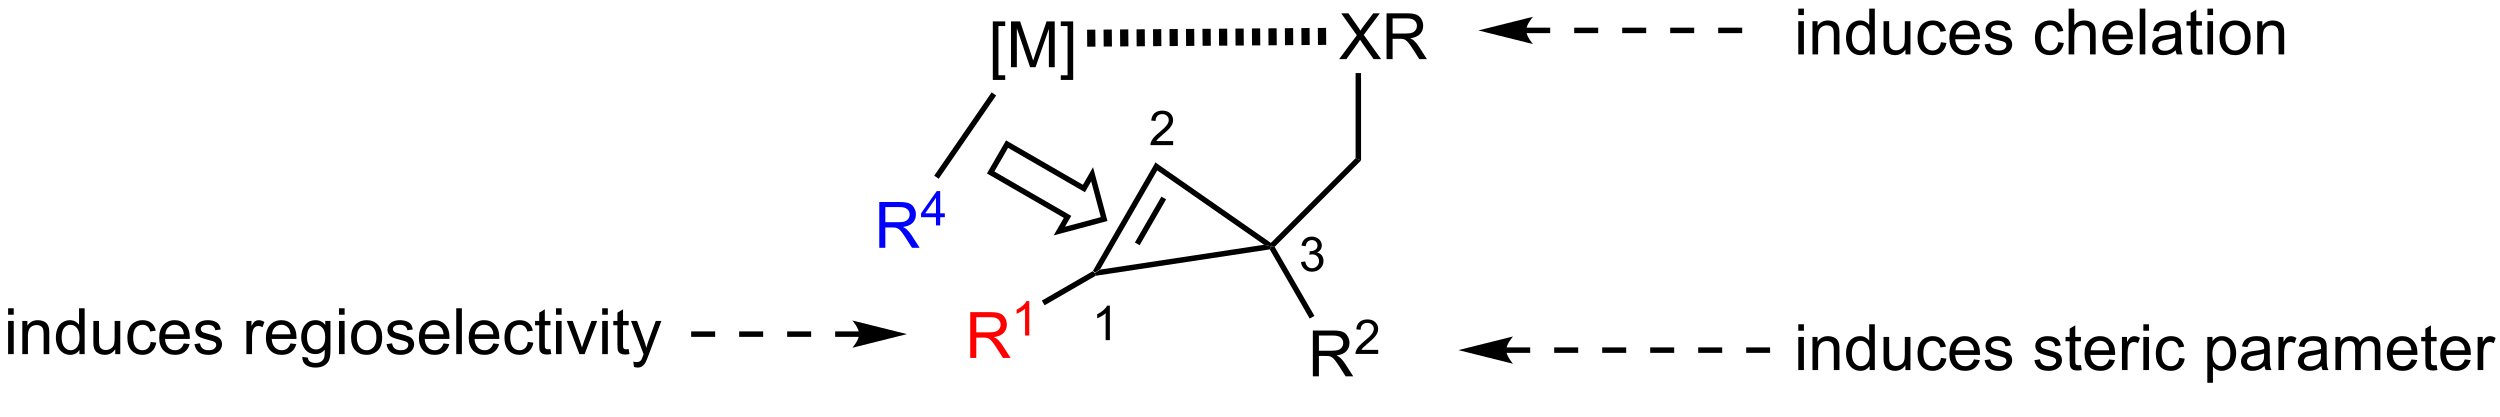 <?xml version="1.0" encoding="UTF-8"?>
<!DOCTYPE svg PUBLIC '-//W3C//DTD SVG 1.0//EN'
          'http://www.w3.org/TR/2001/REC-SVG-20010904/DTD/svg10.dtd'>
<svg stroke-dasharray="none" shape-rendering="auto" xmlns="http://www.w3.org/2000/svg" font-family="'Dialog'" text-rendering="auto" width="90" fill-opacity="1" color-interpolation="auto" color-rendering="auto" preserveAspectRatio="xMidYMid meet" font-size="12px" viewBox="0 0 90 15" fill="black" xmlns:xlink="http://www.w3.org/1999/xlink" stroke="black" image-rendering="auto" stroke-miterlimit="10" stroke-linecap="square" stroke-linejoin="miter" font-style="normal" stroke-width="1" height="15" stroke-dashoffset="0" font-weight="normal" stroke-opacity="1"
><!--Generated by the Batik Graphics2D SVG Generator--><defs id="genericDefs"
  /><g
  ><defs id="defs1"
    ><clipPath clipPathUnits="userSpaceOnUse" id="clipPath1"
      ><path d="M1.731 2.7 L323.567 2.7 L323.567 52.816 L1.731 52.816 L1.731 2.7 Z"
      /></clipPath
      ><clipPath clipPathUnits="userSpaceOnUse" id="clipPath2"
      ><path d="M33.795 81.713 L33.795 130.435 L346.683 130.435 L346.683 81.713 Z"
      /></clipPath
    ></defs
    ><g transform="scale(0.28,0.28) translate(-1.731,-2.7) matrix(1.029,0,0,1.029,-33.031,-81.35)"
    ><path d="M171.25 115.312 L170.6 115.756 L170.35 115.506 L178.189 101.928 L178.409 102.913 ZM176.176 112.323 L179.487 106.59 L178.895 106.248 L175.585 111.982 Z" stroke="none" clip-path="url(#clipPath2)"
    /></g
    ><g transform="matrix(0.288,0,0,0.288,-9.721,-23.504)"
    ><path d="M170.714 116.084 L170.6 115.756 L171.25 115.312 L191.756 112.205 L192.654 112.415 L192.475 112.787 Z" stroke="none" clip-path="url(#clipPath2)"
    /></g
    ><g transform="matrix(0.288,0,0,0.288,-9.721,-23.504)"
    ><path d="M178.409 102.913 L178.189 101.928 L192.615 111.971 L192.654 112.415 L191.756 112.205 Z" stroke="none" clip-path="url(#clipPath2)"
    /></g
    ><g transform="matrix(0.288,0,0,0.288,-9.721,-23.504)"
    ><path d="M197.859 128.65 L197.859 122.924 L200.398 122.924 Q201.164 122.924 201.562 123.077 Q201.96 123.231 202.197 123.622 Q202.437 124.012 202.437 124.486 Q202.437 125.096 202.041 125.515 Q201.648 125.931 200.822 126.043 Q201.125 126.189 201.281 126.33 Q201.612 126.635 201.908 127.09 L202.906 128.65 L201.953 128.65 L201.195 127.457 Q200.862 126.942 200.645 126.668 Q200.432 126.395 200.263 126.286 Q200.093 126.176 199.916 126.135 Q199.789 126.106 199.494 126.106 L198.617 126.106 L198.617 128.65 L197.859 128.65 ZM198.617 125.45 L200.244 125.45 Q200.765 125.45 201.057 125.343 Q201.351 125.236 201.502 124.999 Q201.656 124.762 201.656 124.486 Q201.656 124.08 201.359 123.82 Q201.065 123.556 200.429 123.556 L198.617 123.556 L198.617 125.45 Z" stroke="none" clip-path="url(#clipPath2)"
    /></g
    ><g transform="matrix(0.288,0,0,0.288,-9.721,-23.504)"
    ><path d="M206.028 125.342 L206.028 125.85 L203.188 125.85 Q203.182 125.659 203.25 125.483 Q203.358 125.194 203.596 124.913 Q203.836 124.631 204.287 124.262 Q204.987 123.688 205.233 123.352 Q205.479 123.016 205.479 122.717 Q205.479 122.405 205.254 122.19 Q205.031 121.973 204.67 121.973 Q204.289 121.973 204.061 122.202 Q203.832 122.43 203.83 122.835 L203.287 122.78 Q203.344 122.172 203.707 121.856 Q204.071 121.538 204.682 121.538 Q205.301 121.538 205.66 121.881 Q206.022 122.223 206.022 122.729 Q206.022 122.987 205.916 123.237 Q205.811 123.485 205.565 123.76 Q205.321 124.036 204.752 124.516 Q204.278 124.915 204.143 125.057 Q204.008 125.2 203.92 125.342 L206.028 125.342 Z" stroke="none" clip-path="url(#clipPath2)"
    /></g
    ><g transform="matrix(0.288,0,0,0.288,-9.721,-23.504)"
    ><path d="M192.475 112.787 L192.654 112.415 L193.081 112.471 L198.058 121.092 L197.467 121.433 Z" stroke="none" clip-path="url(#clipPath2)"
    /></g
    ><g transform="matrix(0.288,0,0,0.288,-9.721,-23.504)"
    ><path d="M193.081 112.471 L192.654 112.415 L192.615 111.971 L203.202 101.385 L203.884 101.668 Z" stroke="none" clip-path="url(#clipPath2)"
    /></g
    ><g transform="matrix(0.288,0,0,0.288,-9.721,-23.504)"
    ><path d="M201.142 89.003 L203.355 86.018 L201.402 83.276 L202.306 83.276 L203.345 84.745 Q203.668 85.201 203.806 85.448 Q203.996 85.135 204.259 84.794 L205.41 83.276 L206.236 83.276 L204.223 85.974 L206.392 89.003 L205.454 89.003 L204.012 86.958 Q203.892 86.784 203.762 86.576 Q203.571 86.888 203.488 87.005 L202.051 89.003 L201.142 89.003 ZM207.071 89.003 L207.071 83.276 L209.611 83.276 Q210.376 83.276 210.775 83.43 Q211.173 83.583 211.41 83.974 Q211.65 84.365 211.65 84.838 Q211.65 85.448 211.254 85.867 Q210.861 86.284 210.035 86.396 Q210.337 86.542 210.493 86.682 Q210.824 86.987 211.121 87.443 L212.118 89.003 L211.165 89.003 L210.407 87.81 Q210.074 87.294 209.858 87.021 Q209.644 86.747 209.475 86.638 Q209.306 86.529 209.129 86.487 Q209.001 86.458 208.707 86.458 L207.829 86.458 L207.829 89.003 L207.071 89.003 ZM207.829 85.802 L209.457 85.802 Q209.978 85.802 210.269 85.695 Q210.564 85.588 210.715 85.352 Q210.868 85.115 210.868 84.838 Q210.868 84.432 210.571 84.172 Q210.277 83.909 209.642 83.909 L207.829 83.909 L207.829 85.802 Z" stroke="none" clip-path="url(#clipPath2)"
    /></g
    ><g transform="matrix(0.288,0,0,0.288,-9.721,-23.504)"
    ><path d="M203.884 101.668 L203.202 101.385 L203.202 90.747 L203.884 90.747 Z" stroke="none" clip-path="url(#clipPath2)"
    /></g
    ><g fill="red" transform="matrix(0.288,0,0,0.288,-9.721,-23.504)" stroke="red"
    ><path d="M155.031 126.356 L155.031 120.629 L157.57 120.629 Q158.335 120.629 158.734 120.783 Q159.132 120.936 159.369 121.327 Q159.609 121.718 159.609 122.192 Q159.609 122.801 159.213 123.22 Q158.82 123.637 157.994 123.749 Q158.296 123.895 158.453 124.035 Q158.783 124.34 159.08 124.796 L160.078 126.356 L159.125 126.356 L158.367 125.163 Q158.033 124.647 157.817 124.374 Q157.604 124.1 157.435 123.991 Q157.265 123.882 157.088 123.84 Q156.96 123.811 156.666 123.811 L155.789 123.811 L155.789 126.356 L155.031 126.356 ZM155.789 123.155 L157.416 123.155 Q157.937 123.155 158.229 123.048 Q158.523 122.942 158.674 122.705 Q158.828 122.468 158.828 122.192 Q158.828 121.785 158.531 121.525 Q158.237 121.262 157.601 121.262 L155.789 121.262 L155.789 123.155 Z" stroke="none" clip-path="url(#clipPath2)"
    /></g
    ><g fill="red" transform="matrix(0.288,0,0,0.288,-9.721,-23.504)" stroke="red"
    ><path d="M162.414 123.556 L161.887 123.556 L161.887 120.194 Q161.696 120.376 161.387 120.558 Q161.078 120.739 160.832 120.831 L160.832 120.321 Q161.274 120.112 161.604 119.817 Q161.936 119.52 162.075 119.243 L162.414 119.243 L162.414 123.556 Z" stroke="none" clip-path="url(#clipPath2)"
    /></g
    ><g transform="matrix(0.288,0,0,0.288,-9.721,-23.504)"
    ><path d="M170.35 115.506 L170.6 115.756 L170.714 116.084 L164.328 119.772 L163.986 119.18 Z" stroke="none" clip-path="url(#clipPath2)"
    /></g
    ><g transform="matrix(0.288,0,0,0.288,-9.721,-23.504)"
    ><path d="M157.855 91.605 L157.855 84.287 L159.405 84.287 L159.405 84.868 L158.558 84.868 L158.558 91.021 L159.405 91.021 L159.405 91.605 L157.855 91.605 ZM160.127 90.013 L160.127 84.287 L161.268 84.287 L162.625 88.342 Q162.812 88.907 162.898 89.188 Q162.995 88.876 163.203 88.271 L164.573 84.287 L165.594 84.287 L165.594 90.013 L164.862 90.013 L164.862 85.219 L163.198 90.013 L162.515 90.013 L160.859 85.138 L160.859 90.013 L160.127 90.013 ZM167.901 91.605 L166.351 91.605 L166.351 91.021 L167.198 91.021 L167.198 84.868 L166.351 84.868 L166.351 84.287 L167.901 84.287 L167.901 91.605 Z" stroke="none" clip-path="url(#clipPath2)"
    /></g
    ><g transform="matrix(0.288,0,0,0.288,-9.721,-23.504)"
    ><path d="M199.53 87.22 L198.5 87.228 L198.483 85.104 L199.514 85.096 ZM197.47 87.236 L196.439 87.244 L196.423 85.12 L197.453 85.112 ZM195.409 87.252 L194.379 87.26 L194.363 85.136 L195.393 85.128 ZM193.349 87.267 L192.318 87.275 L192.302 85.151 L193.332 85.144 ZM191.288 87.283 L190.258 87.291 L190.242 85.167 L191.272 85.159 ZM189.228 87.299 L188.197 87.307 L188.181 85.183 L189.212 85.175 ZM187.167 87.315 L186.137 87.323 L186.121 85.199 L187.151 85.191 ZM185.107 87.33 L184.077 87.338 L184.06 85.214 L185.091 85.207 ZM183.047 87.346 L182.016 87.354 L182 85.23 L183.03 85.222 ZM180.986 87.362 L179.956 87.37 L179.94 85.246 L180.97 85.238 ZM178.926 87.378 L177.895 87.385 L177.879 85.262 L178.909 85.254 ZM176.865 87.393 L175.835 87.401 L175.819 85.277 L176.849 85.269 ZM174.805 87.409 L173.774 87.417 L173.758 85.293 L174.788 85.285 ZM172.744 87.425 L171.714 87.433 L171.698 85.309 L172.728 85.301 ZM170.684 87.441 L169.654 87.448 L169.637 85.325 L170.668 85.317 Z" stroke="none" clip-path="url(#clipPath2)"
    /></g
    ><g fill="blue" transform="matrix(0.288,0,0,0.288,-9.721,-23.504)" stroke="blue"
    ><path d="M143.663 112.59 L143.663 106.864 L146.202 106.864 Q146.967 106.864 147.366 107.017 Q147.764 107.171 148.001 107.561 Q148.241 107.952 148.241 108.426 Q148.241 109.035 147.845 109.455 Q147.452 109.871 146.626 109.983 Q146.928 110.129 147.084 110.27 Q147.415 110.575 147.712 111.03 L148.709 112.59 L147.756 112.59 L146.999 111.397 Q146.665 110.882 146.449 110.608 Q146.236 110.335 146.066 110.225 Q145.897 110.116 145.72 110.075 Q145.592 110.046 145.298 110.046 L144.42 110.046 L144.42 112.59 L143.663 112.59 ZM144.42 109.39 L146.048 109.39 Q146.569 109.39 146.861 109.283 Q147.155 109.176 147.306 108.939 Q147.459 108.702 147.459 108.426 Q147.459 108.02 147.163 107.759 Q146.868 107.496 146.233 107.496 L144.42 107.496 L144.42 109.39 Z" stroke="none" clip-path="url(#clipPath2)"
    /></g
    ><g fill="blue" transform="matrix(0.288,0,0,0.288,-9.721,-23.504)" stroke="blue"
    ><path d="M150.749 109.79 L150.749 108.761 L148.886 108.761 L148.886 108.278 L150.847 105.495 L151.277 105.495 L151.277 108.278 L151.857 108.278 L151.857 108.761 L151.277 108.761 L151.277 109.79 L150.749 109.79 ZM150.749 108.278 L150.749 106.341 L149.405 108.278 L150.749 108.278 Z" stroke="none" clip-path="url(#clipPath2)"
    /></g
    ><g transform="matrix(0.288,0,0,0.288,-9.721,-23.504)"
    ><path d="M157.709 93.158 L158.271 93.546 L151.092 103.958 L150.53 103.57 Z" stroke="none" clip-path="url(#clipPath2)"
    /></g
    ><g stroke-linecap="butt" stroke-width="0.683" transform="matrix(0.288,0,0,0.288,-9.721,-23.504)"
    ><path fill="none" d="M159.636 99.625 L157.588 103.172 L167.196 108.72 L166.172 110.494 L171.768 108.994 L170.269 103.399 L169.244 105.173 Z" clip-path="url(#clipPath2)"
    /></g
    ><g transform="matrix(0.288,0,0,0.288,-9.721,-23.504)"
    ><path d="M230.525 85.756 L233.525 85.756 L233.525 85.073 L230.525 85.073 L230.525 85.756 ZM236.525 85.756 L239.525 85.756 L239.525 85.073 L236.525 85.073 L236.525 85.756 ZM242.525 85.756 L245.525 85.756 L245.525 85.073 L242.525 85.073 L242.525 85.756 ZM248.525 85.756 L251.525 85.756 L251.525 85.073 L248.525 85.073 L248.525 85.756 ZM224.525 85.756 L227.525 85.756 L227.525 85.073 L224.525 85.073 L224.525 85.756 ZM218.552 85.415 L225.378 87.121 C225.378 87.121 224.525 86.161 224.525 85.415 C224.525 84.668 225.378 83.708 225.378 83.708 Z" stroke="none" clip-path="url(#clipPath2)"
    /></g
    ><g transform="matrix(0.288,0,0,0.288,-9.721,-23.504)"
    ><path d="M228.028 125.716 L231.028 125.716 L231.028 125.033 L228.028 125.033 L228.028 125.716 ZM234.028 125.716 L237.028 125.716 L237.028 125.033 L234.028 125.033 L234.028 125.716 ZM240.028 125.716 L243.028 125.716 L243.028 125.033 L240.028 125.033 L240.028 125.716 ZM246.028 125.716 L249.028 125.716 L249.028 125.033 L246.028 125.033 L246.028 125.716 ZM252.028 125.716 L255.015 125.716 L255.015 125.033 L252.028 125.033 L252.028 125.716 ZM222.028 125.716 L225.028 125.716 L225.028 125.033 L222.028 125.033 L222.028 125.716 ZM216.054 125.374 L222.881 127.081 C222.881 127.081 222.028 126.121 222.028 125.374 C222.028 124.628 222.881 123.668 222.881 123.668 Z" stroke="none" clip-path="url(#clipPath2)"
    /></g
    ><g transform="matrix(0.288,0,0,0.288,-9.721,-23.504)"
    ><path d="M135.149 123.035 L132.149 123.035 L132.149 123.718 L135.149 123.718 L135.149 123.035 ZM129.149 123.035 L126.149 123.035 L126.149 123.718 L129.149 123.718 L129.149 123.035 ZM123.149 123.035 L120.149 123.035 L120.149 123.718 L123.149 123.718 L123.149 123.035 ZM141.149 123.035 L138.149 123.035 L138.149 123.718 L141.149 123.718 L141.149 123.035 ZM147.123 123.376 L140.296 121.67 C140.296 121.67 141.149 122.63 141.149 123.376 C141.149 124.123 140.296 125.083 140.296 125.083 Z" stroke="none" clip-path="url(#clipPath2)"
    /></g
    ><g transform="matrix(0.288,0,0,0.288,-9.721,-23.504)"
    ><path d="M258.539 83.492 L258.539 82.685 L259.242 82.685 L259.242 83.492 L258.539 83.492 ZM258.539 88.412 L258.539 84.263 L259.242 84.263 L259.242 88.412 L258.539 88.412 ZM260.313 88.412 L260.313 84.263 L260.946 84.263 L260.946 84.852 Q261.402 84.169 262.267 84.169 Q262.642 84.169 262.954 84.305 Q263.269 84.438 263.425 84.656 Q263.582 84.875 263.644 85.177 Q263.683 85.372 263.683 85.859 L263.683 88.412 L262.98 88.412 L262.98 85.888 Q262.98 85.458 262.897 85.245 Q262.816 85.031 262.608 84.906 Q262.399 84.779 262.118 84.779 Q261.668 84.779 261.342 85.065 Q261.017 85.349 261.017 86.146 L261.017 88.412 L260.313 88.412 ZM267.453 88.412 L267.453 87.888 Q267.06 88.505 266.294 88.505 Q265.797 88.505 265.38 88.232 Q264.966 87.958 264.737 87.469 Q264.507 86.977 264.507 86.341 Q264.507 85.719 264.713 85.214 Q264.922 84.708 265.336 84.44 Q265.75 84.169 266.263 84.169 Q266.638 84.169 266.929 84.328 Q267.224 84.484 267.406 84.74 L267.406 82.685 L268.106 82.685 L268.106 88.412 L267.453 88.412 ZM265.231 86.341 Q265.231 87.138 265.567 87.534 Q265.903 87.927 266.359 87.927 Q266.82 87.927 267.143 87.549 Q267.466 87.172 267.466 86.398 Q267.466 85.547 267.138 85.148 Q266.81 84.75 266.328 84.75 Q265.859 84.75 265.544 85.133 Q265.231 85.516 265.231 86.341 ZM271.931 88.412 L271.931 87.802 Q271.446 88.505 270.613 88.505 Q270.246 88.505 269.928 88.365 Q269.61 88.224 269.454 88.01 Q269.3 87.797 269.238 87.49 Q269.196 87.281 269.196 86.833 L269.196 84.263 L269.899 84.263 L269.899 86.562 Q269.899 87.115 269.941 87.305 Q270.009 87.583 270.222 87.742 Q270.438 87.898 270.754 87.898 Q271.071 87.898 271.347 87.737 Q271.626 87.576 271.741 87.297 Q271.855 87.016 271.855 86.484 L271.855 84.263 L272.558 84.263 L272.558 88.412 L271.931 88.412 ZM276.367 86.891 L277.06 86.982 Q276.945 87.695 276.479 88.102 Q276.013 88.505 275.333 88.505 Q274.481 88.505 273.963 87.948 Q273.445 87.391 273.445 86.352 Q273.445 85.68 273.666 85.177 Q273.89 84.672 274.346 84.422 Q274.802 84.169 275.336 84.169 Q276.013 84.169 276.442 84.51 Q276.872 84.852 276.992 85.482 L276.31 85.586 Q276.211 85.169 275.963 84.958 Q275.716 84.747 275.364 84.747 Q274.833 84.747 274.5 85.128 Q274.169 85.508 274.169 86.333 Q274.169 87.169 274.489 87.549 Q274.81 87.927 275.325 87.927 Q275.739 87.927 276.015 87.674 Q276.294 87.419 276.367 86.891 ZM280.5 87.076 L281.226 87.164 Q281.054 87.802 280.588 88.154 Q280.125 88.505 279.403 88.505 Q278.492 88.505 277.958 87.945 Q277.427 87.383 277.427 86.372 Q277.427 85.326 277.966 84.747 Q278.505 84.169 279.364 84.169 Q280.195 84.169 280.721 84.737 Q281.25 85.302 281.25 86.328 Q281.25 86.391 281.247 86.516 L278.153 86.516 Q278.192 87.201 278.539 87.565 Q278.888 87.927 279.406 87.927 Q279.794 87.927 280.067 87.724 Q280.341 87.521 280.5 87.076 ZM278.192 85.938 L280.507 85.938 Q280.461 85.414 280.242 85.154 Q279.906 84.747 279.372 84.747 Q278.888 84.747 278.557 85.073 Q278.226 85.396 278.192 85.938 ZM281.829 87.172 L282.524 87.062 Q282.582 87.482 282.85 87.706 Q283.118 87.927 283.597 87.927 Q284.082 87.927 284.316 87.729 Q284.55 87.531 284.55 87.266 Q284.55 87.029 284.345 86.891 Q284.199 86.797 283.626 86.654 Q282.853 86.458 282.553 86.315 Q282.254 86.172 282.1 85.922 Q281.946 85.669 281.946 85.365 Q281.946 85.086 282.071 84.852 Q282.199 84.615 282.418 84.458 Q282.582 84.336 282.866 84.253 Q283.149 84.169 283.472 84.169 Q283.962 84.169 284.329 84.31 Q284.699 84.451 284.873 84.69 Q285.05 84.93 285.118 85.333 L284.431 85.427 Q284.384 85.107 284.157 84.927 Q283.933 84.747 283.524 84.747 Q283.04 84.747 282.832 84.909 Q282.626 85.068 282.626 85.281 Q282.626 85.419 282.712 85.529 Q282.798 85.641 282.98 85.716 Q283.087 85.755 283.603 85.896 Q284.347 86.094 284.642 86.221 Q284.938 86.349 285.105 86.591 Q285.274 86.833 285.274 87.193 Q285.274 87.544 285.069 87.854 Q284.863 88.164 284.475 88.336 Q284.089 88.505 283.603 88.505 Q282.793 88.505 282.368 88.169 Q281.946 87.833 281.829 87.172 ZM291.039 86.891 L291.731 86.982 Q291.617 87.695 291.151 88.102 Q290.685 88.505 290.005 88.505 Q289.153 88.505 288.635 87.948 Q288.117 87.391 288.117 86.352 Q288.117 85.68 288.338 85.177 Q288.562 84.672 289.018 84.422 Q289.474 84.169 290.007 84.169 Q290.685 84.169 291.114 84.51 Q291.544 84.852 291.664 85.482 L290.981 85.586 Q290.882 85.169 290.635 84.958 Q290.388 84.747 290.036 84.747 Q289.505 84.747 289.172 85.128 Q288.841 85.508 288.841 86.333 Q288.841 87.169 289.161 87.549 Q289.481 87.927 289.997 87.927 Q290.411 87.927 290.687 87.674 Q290.966 87.419 291.039 86.891 ZM292.333 88.412 L292.333 82.685 L293.036 82.685 L293.036 84.74 Q293.528 84.169 294.278 84.169 Q294.739 84.169 295.078 84.352 Q295.419 84.531 295.565 84.852 Q295.711 85.172 295.711 85.781 L295.711 88.412 L295.007 88.412 L295.007 85.781 Q295.007 85.255 294.778 85.016 Q294.552 84.773 294.132 84.773 Q293.82 84.773 293.544 84.938 Q293.271 85.099 293.153 85.378 Q293.036 85.654 293.036 86.141 L293.036 88.412 L292.333 88.412 ZM299.621 87.076 L300.347 87.164 Q300.175 87.802 299.709 88.154 Q299.246 88.505 298.524 88.505 Q297.613 88.505 297.079 87.945 Q296.548 87.383 296.548 86.372 Q296.548 85.326 297.087 84.747 Q297.626 84.169 298.485 84.169 Q299.316 84.169 299.842 84.737 Q300.371 85.302 300.371 86.328 Q300.371 86.391 300.368 86.516 L297.274 86.516 Q297.313 87.201 297.66 87.565 Q298.009 87.927 298.527 87.927 Q298.915 87.927 299.188 87.724 Q299.462 87.521 299.621 87.076 ZM297.313 85.938 L299.629 85.938 Q299.582 85.414 299.363 85.154 Q299.027 84.747 298.493 84.747 Q298.009 84.747 297.678 85.073 Q297.347 85.396 297.313 85.938 ZM301.216 88.412 L301.216 82.685 L301.919 82.685 L301.919 88.412 L301.216 88.412 ZM305.714 87.898 Q305.324 88.232 304.962 88.37 Q304.603 88.505 304.188 88.505 Q303.504 88.505 303.136 88.172 Q302.769 87.836 302.769 87.318 Q302.769 87.013 302.907 86.76 Q303.048 86.508 303.272 86.357 Q303.496 86.203 303.777 86.125 Q303.985 86.07 304.402 86.021 Q305.254 85.919 305.657 85.779 Q305.66 85.633 305.66 85.594 Q305.66 85.164 305.462 84.99 Q305.191 84.75 304.66 84.75 Q304.165 84.75 303.928 84.924 Q303.691 85.099 303.579 85.539 L302.892 85.445 Q302.985 85.005 303.199 84.734 Q303.415 84.461 303.821 84.315 Q304.228 84.169 304.761 84.169 Q305.293 84.169 305.623 84.294 Q305.957 84.419 306.113 84.609 Q306.269 84.797 306.332 85.086 Q306.368 85.266 306.368 85.734 L306.368 86.672 Q306.368 87.654 306.412 87.914 Q306.457 88.172 306.589 88.412 L305.855 88.412 Q305.746 88.193 305.714 87.898 ZM305.657 86.328 Q305.274 86.484 304.509 86.594 Q304.074 86.656 303.894 86.734 Q303.714 86.812 303.616 86.964 Q303.519 87.115 303.519 87.297 Q303.519 87.578 303.733 87.766 Q303.946 87.953 304.355 87.953 Q304.761 87.953 305.077 87.776 Q305.394 87.599 305.543 87.289 Q305.657 87.052 305.657 86.586 L305.657 86.328 ZM308.992 87.781 L309.093 88.404 Q308.797 88.466 308.562 88.466 Q308.179 88.466 307.968 88.346 Q307.757 88.224 307.672 88.026 Q307.586 87.828 307.586 87.195 L307.586 84.81 L307.07 84.81 L307.07 84.263 L307.586 84.263 L307.586 83.234 L308.286 82.812 L308.286 84.263 L308.992 84.263 L308.992 84.81 L308.286 84.81 L308.286 87.234 Q308.286 87.537 308.323 87.622 Q308.359 87.708 308.442 87.76 Q308.528 87.81 308.685 87.81 Q308.802 87.81 308.992 87.781 ZM309.683 83.492 L309.683 82.685 L310.386 82.685 L310.386 83.492 L309.683 83.492 ZM309.683 88.412 L309.683 84.263 L310.386 84.263 L310.386 88.412 L309.683 88.412 ZM311.195 86.336 Q311.195 85.185 311.836 84.63 Q312.372 84.169 313.14 84.169 Q313.997 84.169 314.539 84.729 Q315.083 85.289 315.083 86.279 Q315.083 87.078 314.841 87.539 Q314.601 87.997 314.143 88.253 Q313.685 88.505 313.14 88.505 Q312.271 88.505 311.731 87.948 Q311.195 87.388 311.195 86.336 ZM311.919 86.336 Q311.919 87.133 312.265 87.531 Q312.614 87.927 313.14 87.927 Q313.664 87.927 314.01 87.529 Q314.359 87.13 314.359 86.312 Q314.359 85.544 314.01 85.148 Q313.661 84.75 313.14 84.75 Q312.614 84.75 312.265 85.146 Q311.919 85.539 311.919 86.336 ZM315.907 88.412 L315.907 84.263 L316.54 84.263 L316.54 84.852 Q316.996 84.169 317.86 84.169 Q318.235 84.169 318.548 84.305 Q318.863 84.438 319.019 84.656 Q319.175 84.875 319.238 85.177 Q319.277 85.372 319.277 85.859 L319.277 88.412 L318.574 88.412 L318.574 85.888 Q318.574 85.458 318.491 85.245 Q318.41 85.031 318.202 84.906 Q317.993 84.779 317.712 84.779 Q317.261 84.779 316.936 85.065 Q316.61 85.349 316.61 86.146 L316.61 88.412 L315.907 88.412 Z" stroke="none" clip-path="url(#clipPath2)"
    /></g
    ><g transform="matrix(0.288,0,0,0.288,-9.721,-23.504)"
    ><path d="M258.539 122.953 L258.539 122.145 L259.242 122.145 L259.242 122.953 L258.539 122.953 ZM258.539 127.872 L258.539 123.724 L259.242 123.724 L259.242 127.872 L258.539 127.872 ZM260.313 127.872 L260.313 123.724 L260.946 123.724 L260.946 124.312 Q261.402 123.63 262.267 123.63 Q262.642 123.63 262.954 123.765 Q263.269 123.898 263.425 124.117 Q263.582 124.335 263.644 124.638 Q263.683 124.833 263.683 125.32 L263.683 127.872 L262.98 127.872 L262.98 125.349 Q262.98 124.919 262.897 124.705 Q262.816 124.492 262.608 124.367 Q262.399 124.239 262.118 124.239 Q261.668 124.239 261.342 124.526 Q261.017 124.809 261.017 125.606 L261.017 127.872 L260.313 127.872 ZM267.453 127.872 L267.453 127.349 Q267.06 127.966 266.294 127.966 Q265.797 127.966 265.38 127.692 Q264.966 127.419 264.737 126.929 Q264.507 126.437 264.507 125.802 Q264.507 125.179 264.713 124.674 Q264.922 124.169 265.336 123.901 Q265.75 123.63 266.263 123.63 Q266.638 123.63 266.929 123.789 Q267.224 123.945 267.406 124.2 L267.406 122.145 L268.106 122.145 L268.106 127.872 L267.453 127.872 ZM265.231 125.802 Q265.231 126.599 265.567 126.994 Q265.903 127.388 266.359 127.388 Q266.82 127.388 267.143 127.01 Q267.466 126.632 267.466 125.859 Q267.466 125.007 267.138 124.609 Q266.81 124.21 266.328 124.21 Q265.859 124.21 265.544 124.593 Q265.231 124.976 265.231 125.802 ZM271.931 127.872 L271.931 127.263 Q271.446 127.966 270.613 127.966 Q270.246 127.966 269.928 127.825 Q269.61 127.684 269.454 127.471 Q269.3 127.257 269.238 126.95 Q269.196 126.742 269.196 126.294 L269.196 123.724 L269.899 123.724 L269.899 126.023 Q269.899 126.575 269.941 126.765 Q270.009 127.044 270.222 127.203 Q270.438 127.359 270.754 127.359 Q271.071 127.359 271.347 127.198 Q271.626 127.036 271.741 126.757 Q271.855 126.476 271.855 125.945 L271.855 123.724 L272.558 123.724 L272.558 127.872 L271.931 127.872 ZM276.367 126.351 L277.06 126.442 Q276.945 127.156 276.479 127.562 Q276.013 127.966 275.333 127.966 Q274.481 127.966 273.963 127.409 Q273.445 126.851 273.445 125.812 Q273.445 125.14 273.666 124.638 Q273.89 124.132 274.346 123.882 Q274.802 123.63 275.336 123.63 Q276.013 123.63 276.442 123.971 Q276.872 124.312 276.992 124.942 L276.31 125.046 Q276.211 124.63 275.963 124.419 Q275.716 124.208 275.364 124.208 Q274.833 124.208 274.5 124.588 Q274.169 124.968 274.169 125.794 Q274.169 126.63 274.489 127.01 Q274.81 127.388 275.325 127.388 Q275.739 127.388 276.015 127.135 Q276.294 126.88 276.367 126.351 ZM280.5 126.536 L281.226 126.625 Q281.054 127.263 280.588 127.614 Q280.125 127.966 279.403 127.966 Q278.492 127.966 277.958 127.406 Q277.427 126.843 277.427 125.833 Q277.427 124.786 277.966 124.208 Q278.505 123.63 279.364 123.63 Q280.195 123.63 280.721 124.198 Q281.25 124.763 281.25 125.789 Q281.25 125.851 281.247 125.976 L278.153 125.976 Q278.192 126.661 278.539 127.026 Q278.888 127.388 279.406 127.388 Q279.794 127.388 280.067 127.184 Q280.341 126.981 280.5 126.536 ZM278.192 125.398 L280.507 125.398 Q280.461 124.875 280.242 124.614 Q279.906 124.208 279.372 124.208 Q278.888 124.208 278.557 124.534 Q278.226 124.856 278.192 125.398 ZM281.829 126.632 L282.524 126.523 Q282.582 126.942 282.85 127.166 Q283.118 127.388 283.597 127.388 Q284.082 127.388 284.316 127.19 Q284.55 126.992 284.55 126.726 Q284.55 126.489 284.345 126.351 Q284.199 126.257 283.626 126.114 Q282.853 125.919 282.553 125.776 Q282.254 125.632 282.1 125.382 Q281.946 125.13 281.946 124.825 Q281.946 124.546 282.071 124.312 Q282.199 124.075 282.418 123.919 Q282.582 123.796 282.866 123.713 Q283.149 123.63 283.472 123.63 Q283.962 123.63 284.329 123.77 Q284.699 123.911 284.873 124.151 Q285.05 124.39 285.118 124.794 L284.431 124.888 Q284.384 124.567 284.157 124.388 Q283.933 124.208 283.524 124.208 Q283.04 124.208 282.832 124.369 Q282.626 124.528 282.626 124.742 Q282.626 124.88 282.712 124.989 Q282.798 125.101 282.98 125.177 Q283.087 125.216 283.603 125.356 Q284.347 125.554 284.642 125.682 Q284.938 125.809 285.105 126.052 Q285.274 126.294 285.274 126.653 Q285.274 127.005 285.069 127.315 Q284.863 127.625 284.475 127.796 Q284.089 127.966 283.603 127.966 Q282.793 127.966 282.368 127.63 Q281.946 127.294 281.829 126.632 ZM288.052 126.632 L288.747 126.523 Q288.804 126.942 289.073 127.166 Q289.341 127.388 289.82 127.388 Q290.304 127.388 290.539 127.19 Q290.773 126.992 290.773 126.726 Q290.773 126.489 290.567 126.351 Q290.422 126.257 289.849 126.114 Q289.075 125.919 288.776 125.776 Q288.476 125.632 288.323 125.382 Q288.169 125.13 288.169 124.825 Q288.169 124.546 288.294 124.312 Q288.422 124.075 288.64 123.919 Q288.804 123.796 289.088 123.713 Q289.372 123.63 289.695 123.63 Q290.185 123.63 290.552 123.77 Q290.922 123.911 291.096 124.151 Q291.273 124.39 291.341 124.794 L290.653 124.888 Q290.606 124.567 290.38 124.388 Q290.156 124.208 289.747 124.208 Q289.263 124.208 289.054 124.369 Q288.849 124.528 288.849 124.742 Q288.849 124.88 288.935 124.989 Q289.021 125.101 289.203 125.177 Q289.31 125.216 289.825 125.356 Q290.57 125.554 290.864 125.682 Q291.161 125.809 291.328 126.052 Q291.497 126.294 291.497 126.653 Q291.497 127.005 291.291 127.315 Q291.086 127.625 290.698 127.796 Q290.312 127.966 289.825 127.966 Q289.015 127.966 288.591 127.63 Q288.169 127.294 288.052 126.632 ZM293.867 127.242 L293.968 127.864 Q293.672 127.927 293.437 127.927 Q293.054 127.927 292.843 127.807 Q292.632 127.684 292.547 127.487 Q292.461 127.289 292.461 126.656 L292.461 124.27 L291.945 124.27 L291.945 123.724 L292.461 123.724 L292.461 122.695 L293.161 122.273 L293.161 123.724 L293.867 123.724 L293.867 124.27 L293.161 124.27 L293.161 126.695 Q293.161 126.997 293.198 127.083 Q293.234 127.169 293.317 127.221 Q293.403 127.27 293.56 127.27 Q293.677 127.27 293.867 127.242 ZM297.394 126.536 L298.121 126.625 Q297.949 127.263 297.483 127.614 Q297.019 127.966 296.298 127.966 Q295.386 127.966 294.853 127.406 Q294.321 126.843 294.321 125.833 Q294.321 124.786 294.86 124.208 Q295.399 123.63 296.259 123.63 Q297.089 123.63 297.616 124.198 Q298.144 124.763 298.144 125.789 Q298.144 125.851 298.142 125.976 L295.048 125.976 Q295.087 126.661 295.433 127.026 Q295.782 127.388 296.3 127.388 Q296.688 127.388 296.962 127.184 Q297.235 126.981 297.394 126.536 ZM295.087 125.398 L297.402 125.398 Q297.355 124.875 297.136 124.614 Q296.8 124.208 296.267 124.208 Q295.782 124.208 295.452 124.534 Q295.121 124.856 295.087 125.398 ZM298.997 127.872 L298.997 123.724 L299.63 123.724 L299.63 124.351 Q299.872 123.911 300.075 123.77 Q300.281 123.63 300.528 123.63 Q300.882 123.63 301.25 123.856 L301.007 124.507 Q300.75 124.356 300.492 124.356 Q300.263 124.356 300.078 124.494 Q299.896 124.632 299.817 124.88 Q299.7 125.255 299.7 125.7 L299.7 127.872 L298.997 127.872 ZM301.672 122.953 L301.672 122.145 L302.375 122.145 L302.375 122.953 L301.672 122.953 ZM301.672 127.872 L301.672 123.724 L302.375 123.724 L302.375 127.872 L301.672 127.872 ZM306.152 126.351 L306.845 126.442 Q306.73 127.156 306.264 127.562 Q305.798 127.966 305.118 127.966 Q304.267 127.966 303.748 127.409 Q303.23 126.851 303.23 125.812 Q303.23 125.14 303.452 124.638 Q303.675 124.132 304.131 123.882 Q304.587 123.63 305.121 123.63 Q305.798 123.63 306.228 123.971 Q306.657 124.312 306.777 124.942 L306.095 125.046 Q305.996 124.63 305.748 124.419 Q305.501 124.208 305.149 124.208 Q304.618 124.208 304.285 124.588 Q303.954 124.968 303.954 125.794 Q303.954 126.63 304.274 127.01 Q304.595 127.388 305.11 127.388 Q305.524 127.388 305.8 127.135 Q306.079 126.88 306.152 126.351 ZM309.669 129.463 L309.669 123.724 L310.31 123.724 L310.31 124.263 Q310.536 123.945 310.82 123.789 Q311.106 123.63 311.513 123.63 Q312.044 123.63 312.45 123.903 Q312.856 124.177 313.062 124.674 Q313.271 125.171 313.271 125.765 Q313.271 126.403 313.041 126.914 Q312.812 127.421 312.377 127.695 Q311.942 127.966 311.461 127.966 Q311.109 127.966 310.83 127.817 Q310.552 127.669 310.372 127.442 L310.372 129.463 L309.669 129.463 ZM310.304 125.82 Q310.304 126.622 310.627 127.005 Q310.953 127.388 311.414 127.388 Q311.882 127.388 312.216 126.992 Q312.552 126.593 312.552 125.763 Q312.552 124.968 312.224 124.575 Q311.898 124.179 311.445 124.179 Q310.997 124.179 310.651 124.601 Q310.304 125.02 310.304 125.82 ZM316.824 127.359 Q316.433 127.692 316.071 127.83 Q315.712 127.966 315.298 127.966 Q314.613 127.966 314.246 127.632 Q313.879 127.296 313.879 126.778 Q313.879 126.474 314.017 126.221 Q314.157 125.968 314.381 125.817 Q314.605 125.664 314.886 125.585 Q315.095 125.531 315.511 125.481 Q316.363 125.38 316.767 125.239 Q316.769 125.093 316.769 125.054 Q316.769 124.625 316.571 124.45 Q316.3 124.21 315.769 124.21 Q315.274 124.21 315.037 124.385 Q314.8 124.559 314.688 125 L314.001 124.906 Q314.095 124.466 314.308 124.195 Q314.524 123.921 314.931 123.776 Q315.337 123.63 315.871 123.63 Q316.402 123.63 316.733 123.755 Q317.066 123.88 317.222 124.07 Q317.379 124.257 317.441 124.546 Q317.478 124.726 317.478 125.195 L317.478 126.132 Q317.478 127.114 317.522 127.375 Q317.566 127.632 317.699 127.872 L316.964 127.872 Q316.855 127.653 316.824 127.359 ZM316.767 125.789 Q316.384 125.945 315.618 126.054 Q315.183 126.117 315.004 126.195 Q314.824 126.273 314.725 126.424 Q314.629 126.575 314.629 126.757 Q314.629 127.039 314.842 127.226 Q315.056 127.414 315.464 127.414 Q315.871 127.414 316.186 127.237 Q316.504 127.059 316.652 126.75 Q316.767 126.513 316.767 126.046 L316.767 125.789 ZM318.56 127.872 L318.56 123.724 L319.192 123.724 L319.192 124.351 Q319.435 123.911 319.638 123.77 Q319.843 123.63 320.091 123.63 Q320.445 123.63 320.812 123.856 L320.57 124.507 Q320.312 124.356 320.054 124.356 Q319.825 124.356 319.64 124.494 Q319.458 124.632 319.38 124.88 Q319.263 125.255 319.263 125.7 L319.263 127.872 L318.56 127.872 ZM323.937 127.359 Q323.547 127.692 323.185 127.83 Q322.825 127.966 322.411 127.966 Q321.726 127.966 321.359 127.632 Q320.992 127.296 320.992 126.778 Q320.992 126.474 321.13 126.221 Q321.271 125.968 321.495 125.817 Q321.718 125.664 322 125.585 Q322.208 125.531 322.625 125.481 Q323.476 125.38 323.88 125.239 Q323.882 125.093 323.882 125.054 Q323.882 124.625 323.685 124.45 Q323.414 124.21 322.882 124.21 Q322.388 124.21 322.151 124.385 Q321.914 124.559 321.802 125 L321.114 124.906 Q321.208 124.466 321.422 124.195 Q321.638 123.921 322.044 123.776 Q322.45 123.63 322.984 123.63 Q323.515 123.63 323.846 123.755 Q324.179 123.88 324.336 124.07 Q324.492 124.257 324.554 124.546 Q324.591 124.726 324.591 125.195 L324.591 126.132 Q324.591 127.114 324.635 127.375 Q324.679 127.632 324.812 127.872 L324.078 127.872 Q323.968 127.653 323.937 127.359 ZM323.88 125.789 Q323.497 125.945 322.731 126.054 Q322.297 126.117 322.117 126.195 Q321.937 126.273 321.838 126.424 Q321.742 126.575 321.742 126.757 Q321.742 127.039 321.955 127.226 Q322.169 127.414 322.578 127.414 Q322.984 127.414 323.299 127.237 Q323.617 127.059 323.765 126.75 Q323.88 126.513 323.88 126.046 L323.88 125.789 ZM325.681 127.872 L325.681 123.724 L326.308 123.724 L326.308 124.304 Q326.504 124 326.827 123.815 Q327.152 123.63 327.566 123.63 Q328.027 123.63 328.321 123.823 Q328.618 124.013 328.738 124.356 Q329.23 123.63 330.019 123.63 Q330.636 123.63 330.967 123.971 Q331.3 124.312 331.3 125.023 L331.3 127.872 L330.603 127.872 L330.603 125.257 Q330.603 124.835 330.532 124.651 Q330.464 124.466 330.285 124.354 Q330.105 124.239 329.863 124.239 Q329.425 124.239 329.136 124.531 Q328.847 124.82 328.847 125.46 L328.847 127.872 L328.144 127.872 L328.144 125.177 Q328.144 124.708 327.972 124.474 Q327.8 124.239 327.41 124.239 Q327.113 124.239 326.86 124.395 Q326.61 124.552 326.496 124.854 Q326.384 125.153 326.384 125.718 L326.384 127.872 L325.681 127.872 ZM335.183 126.536 L335.91 126.625 Q335.738 127.263 335.272 127.614 Q334.808 127.966 334.087 127.966 Q333.175 127.966 332.642 127.406 Q332.11 126.843 332.11 125.833 Q332.11 124.786 332.649 124.208 Q333.188 123.63 334.048 123.63 Q334.879 123.63 335.405 124.198 Q335.933 124.763 335.933 125.789 Q335.933 125.851 335.931 125.976 L332.837 125.976 Q332.876 126.661 333.222 127.026 Q333.571 127.388 334.089 127.388 Q334.478 127.388 334.751 127.184 Q335.024 126.981 335.183 126.536 ZM332.876 125.398 L335.191 125.398 Q335.144 124.875 334.925 124.614 Q334.589 124.208 334.056 124.208 Q333.571 124.208 333.241 124.534 Q332.91 124.856 332.876 125.398 ZM338.328 127.242 L338.429 127.864 Q338.132 127.927 337.898 127.927 Q337.515 127.927 337.304 127.807 Q337.093 127.684 337.007 127.487 Q336.922 127.289 336.922 126.656 L336.922 124.27 L336.406 124.27 L336.406 123.724 L336.922 123.724 L336.922 122.695 L337.622 122.273 L337.622 123.724 L338.328 123.724 L338.328 124.27 L337.622 124.27 L337.622 126.695 Q337.622 126.997 337.659 127.083 Q337.695 127.169 337.778 127.221 Q337.864 127.27 338.021 127.27 Q338.138 127.27 338.328 127.242 ZM341.855 126.536 L342.582 126.625 Q342.41 127.263 341.944 127.614 Q341.48 127.966 340.759 127.966 Q339.847 127.966 339.313 127.406 Q338.782 126.843 338.782 125.833 Q338.782 124.786 339.321 124.208 Q339.86 123.63 340.72 123.63 Q341.55 123.63 342.077 124.198 Q342.605 124.763 342.605 125.789 Q342.605 125.851 342.603 125.976 L339.509 125.976 Q339.548 126.661 339.894 127.026 Q340.243 127.388 340.761 127.388 Q341.149 127.388 341.423 127.184 Q341.696 126.981 341.855 126.536 ZM339.548 125.398 L341.863 125.398 Q341.816 124.875 341.597 124.614 Q341.261 124.208 340.728 124.208 Q340.243 124.208 339.912 124.534 Q339.582 124.856 339.548 125.398 ZM343.458 127.872 L343.458 123.724 L344.091 123.724 L344.091 124.351 Q344.333 123.911 344.536 123.77 Q344.742 123.63 344.989 123.63 Q345.343 123.63 345.711 123.856 L345.468 124.507 Q345.211 124.356 344.953 124.356 Q344.724 124.356 344.539 124.494 Q344.356 124.632 344.278 124.88 Q344.161 125.255 344.161 125.7 L344.161 127.872 L343.458 127.872 Z" stroke="none" clip-path="url(#clipPath2)"
    /></g
    ><g transform="matrix(0.288,0,0,0.288,-9.721,-23.504)"
    ><path d="M34.767 120.955 L34.767 120.147 L35.47 120.147 L35.47 120.955 L34.767 120.955 ZM34.767 125.874 L34.767 121.726 L35.47 121.726 L35.47 125.874 L34.767 125.874 ZM36.542 125.874 L36.542 121.726 L37.175 121.726 L37.175 122.314 Q37.63 121.632 38.495 121.632 Q38.87 121.632 39.183 121.767 Q39.498 121.9 39.654 122.119 Q39.81 122.338 39.873 122.64 Q39.912 122.835 39.912 123.322 L39.912 125.874 L39.209 125.874 L39.209 123.351 Q39.209 122.921 39.125 122.707 Q39.045 122.494 38.836 122.369 Q38.628 122.241 38.347 122.241 Q37.896 122.241 37.571 122.528 Q37.245 122.811 37.245 123.608 L37.245 125.874 L36.542 125.874 ZM43.681 125.874 L43.681 125.351 Q43.288 125.968 42.523 125.968 Q42.025 125.968 41.608 125.694 Q41.194 125.421 40.965 124.931 Q40.736 124.439 40.736 123.804 Q40.736 123.181 40.942 122.676 Q41.15 122.171 41.564 121.903 Q41.978 121.632 42.491 121.632 Q42.866 121.632 43.158 121.791 Q43.452 121.947 43.634 122.202 L43.634 120.147 L44.335 120.147 L44.335 125.874 L43.681 125.874 ZM41.46 123.804 Q41.46 124.601 41.796 124.996 Q42.132 125.39 42.588 125.39 Q43.048 125.39 43.371 125.012 Q43.694 124.634 43.694 123.861 Q43.694 123.009 43.366 122.611 Q43.038 122.213 42.556 122.213 Q42.088 122.213 41.773 122.595 Q41.46 122.978 41.46 123.804 ZM48.159 125.874 L48.159 125.265 Q47.675 125.968 46.842 125.968 Q46.474 125.968 46.157 125.827 Q45.839 125.686 45.683 125.473 Q45.529 125.259 45.467 124.952 Q45.425 124.744 45.425 124.296 L45.425 121.726 L46.128 121.726 L46.128 124.025 Q46.128 124.577 46.17 124.767 Q46.237 125.046 46.451 125.205 Q46.667 125.361 46.982 125.361 Q47.3 125.361 47.576 125.2 Q47.855 125.038 47.969 124.759 Q48.084 124.478 48.084 123.947 L48.084 121.726 L48.787 121.726 L48.787 125.874 L48.159 125.874 ZM52.595 124.353 L53.288 124.444 Q53.173 125.158 52.707 125.564 Q52.241 125.968 51.562 125.968 Q50.71 125.968 50.192 125.41 Q49.673 124.853 49.673 123.814 Q49.673 123.142 49.895 122.64 Q50.119 122.134 50.575 121.884 Q51.03 121.632 51.564 121.632 Q52.241 121.632 52.671 121.973 Q53.101 122.314 53.22 122.944 L52.538 123.049 Q52.439 122.632 52.192 122.421 Q51.944 122.21 51.593 122.21 Q51.062 122.21 50.728 122.59 Q50.398 122.97 50.398 123.796 Q50.398 124.632 50.718 125.012 Q51.038 125.39 51.554 125.39 Q51.968 125.39 52.244 125.137 Q52.523 124.882 52.595 124.353 ZM56.728 124.538 L57.455 124.627 Q57.283 125.265 56.817 125.616 Q56.353 125.968 55.632 125.968 Q54.72 125.968 54.187 125.408 Q53.655 124.845 53.655 123.835 Q53.655 122.788 54.194 122.21 Q54.733 121.632 55.593 121.632 Q56.423 121.632 56.95 122.2 Q57.478 122.765 57.478 123.791 Q57.478 123.853 57.476 123.978 L54.382 123.978 Q54.421 124.663 54.767 125.028 Q55.116 125.39 55.634 125.39 Q56.023 125.39 56.296 125.186 Q56.569 124.983 56.728 124.538 ZM54.421 123.4 L56.736 123.4 Q56.689 122.877 56.47 122.616 Q56.134 122.21 55.601 122.21 Q55.116 122.21 54.785 122.535 Q54.455 122.858 54.421 123.4 ZM58.058 124.634 L58.753 124.525 Q58.81 124.944 59.078 125.168 Q59.347 125.39 59.826 125.39 Q60.31 125.39 60.545 125.192 Q60.779 124.994 60.779 124.728 Q60.779 124.491 60.573 124.353 Q60.427 124.259 59.855 124.116 Q59.081 123.921 58.782 123.778 Q58.482 123.634 58.328 123.384 Q58.175 123.132 58.175 122.827 Q58.175 122.549 58.3 122.314 Q58.427 122.077 58.646 121.921 Q58.81 121.799 59.094 121.715 Q59.378 121.632 59.701 121.632 Q60.19 121.632 60.558 121.772 Q60.927 121.913 61.102 122.153 Q61.279 122.392 61.347 122.796 L60.659 122.89 Q60.612 122.569 60.386 122.39 Q60.162 122.21 59.753 122.21 Q59.269 122.21 59.06 122.371 Q58.855 122.53 58.855 122.744 Q58.855 122.882 58.94 122.991 Q59.026 123.103 59.209 123.179 Q59.315 123.218 59.831 123.358 Q60.576 123.556 60.87 123.684 Q61.167 123.811 61.334 124.054 Q61.503 124.296 61.503 124.655 Q61.503 125.007 61.297 125.317 Q61.092 125.627 60.703 125.799 Q60.318 125.968 59.831 125.968 Q59.021 125.968 58.597 125.632 Q58.175 125.296 58.058 124.634 ZM64.554 125.874 L64.554 121.726 L65.186 121.726 L65.186 122.353 Q65.429 121.913 65.632 121.772 Q65.838 121.632 66.085 121.632 Q66.439 121.632 66.806 121.858 L66.564 122.509 Q66.306 122.358 66.049 122.358 Q65.819 122.358 65.634 122.496 Q65.452 122.634 65.374 122.882 Q65.257 123.257 65.257 123.702 L65.257 125.874 L64.554 125.874 ZM70.064 124.538 L70.791 124.627 Q70.619 125.265 70.153 125.616 Q69.689 125.968 68.968 125.968 Q68.056 125.968 67.522 125.408 Q66.991 124.845 66.991 123.835 Q66.991 122.788 67.53 122.21 Q68.069 121.632 68.929 121.632 Q69.759 121.632 70.285 122.2 Q70.814 122.765 70.814 123.791 Q70.814 123.853 70.811 123.978 L67.718 123.978 Q67.757 124.663 68.103 125.028 Q68.452 125.39 68.97 125.39 Q69.358 125.39 69.632 125.186 Q69.905 124.983 70.064 124.538 ZM67.757 123.4 L70.072 123.4 Q70.025 122.877 69.806 122.616 Q69.47 122.21 68.936 122.21 Q68.452 122.21 68.121 122.535 Q67.791 122.858 67.757 123.4 ZM71.545 126.218 L72.23 126.319 Q72.271 126.637 72.466 126.78 Q72.73 126.976 73.183 126.976 Q73.67 126.976 73.935 126.78 Q74.201 126.585 74.295 126.233 Q74.349 126.02 74.347 125.33 Q73.886 125.874 73.198 125.874 Q72.341 125.874 71.873 125.257 Q71.404 124.64 71.404 123.775 Q71.404 123.181 71.618 122.681 Q71.834 122.179 72.243 121.905 Q72.651 121.632 73.201 121.632 Q73.935 121.632 74.412 122.226 L74.412 121.726 L75.06 121.726 L75.06 125.311 Q75.06 126.28 74.862 126.684 Q74.667 127.09 74.237 127.325 Q73.81 127.559 73.185 127.559 Q72.443 127.559 71.985 127.223 Q71.529 126.89 71.545 126.218 ZM72.128 123.726 Q72.128 124.541 72.451 124.916 Q72.776 125.291 73.263 125.291 Q73.748 125.291 74.076 124.918 Q74.404 124.546 74.404 123.749 Q74.404 122.986 74.065 122.601 Q73.73 122.213 73.253 122.213 Q72.784 122.213 72.456 122.595 Q72.128 122.976 72.128 123.726 ZM76.127 120.955 L76.127 120.147 L76.83 120.147 L76.83 120.955 L76.127 120.955 ZM76.127 125.874 L76.127 121.726 L76.83 121.726 L76.83 125.874 L76.127 125.874 ZM77.638 123.799 Q77.638 122.647 78.279 122.093 Q78.815 121.632 79.584 121.632 Q80.44 121.632 80.982 122.192 Q81.526 122.752 81.526 123.741 Q81.526 124.541 81.284 125.002 Q81.045 125.46 80.586 125.715 Q80.128 125.968 79.584 125.968 Q78.714 125.968 78.175 125.41 Q77.638 124.851 77.638 123.799 ZM78.362 123.799 Q78.362 124.595 78.709 124.994 Q79.058 125.39 79.584 125.39 Q80.107 125.39 80.453 124.991 Q80.802 124.593 80.802 123.775 Q80.802 123.007 80.453 122.611 Q80.105 122.213 79.584 122.213 Q79.058 122.213 78.709 122.608 Q78.362 123.002 78.362 123.799 ZM82.069 124.634 L82.765 124.525 Q82.822 124.944 83.09 125.168 Q83.358 125.39 83.838 125.39 Q84.322 125.39 84.556 125.192 Q84.791 124.994 84.791 124.728 Q84.791 124.491 84.585 124.353 Q84.439 124.259 83.866 124.116 Q83.093 123.921 82.793 123.778 Q82.494 123.634 82.34 123.384 Q82.186 123.132 82.186 122.827 Q82.186 122.549 82.311 122.314 Q82.439 122.077 82.658 121.921 Q82.822 121.799 83.106 121.715 Q83.39 121.632 83.713 121.632 Q84.202 121.632 84.569 121.772 Q84.939 121.913 85.114 122.153 Q85.291 122.392 85.358 122.796 L84.671 122.89 Q84.624 122.569 84.397 122.39 Q84.174 122.21 83.765 122.21 Q83.28 122.21 83.072 122.371 Q82.866 122.53 82.866 122.744 Q82.866 122.882 82.952 122.991 Q83.038 123.103 83.22 123.179 Q83.327 123.218 83.843 123.358 Q84.588 123.556 84.882 123.684 Q85.179 123.811 85.345 124.054 Q85.515 124.296 85.515 124.655 Q85.515 125.007 85.309 125.317 Q85.103 125.627 84.715 125.799 Q84.33 125.968 83.843 125.968 Q83.033 125.968 82.608 125.632 Q82.186 125.296 82.069 124.634 ZM89.189 124.538 L89.916 124.627 Q89.744 125.265 89.278 125.616 Q88.814 125.968 88.093 125.968 Q87.181 125.968 86.647 125.408 Q86.116 124.845 86.116 123.835 Q86.116 122.788 86.655 122.21 Q87.194 121.632 88.054 121.632 Q88.884 121.632 89.41 122.2 Q89.939 122.765 89.939 123.791 Q89.939 123.853 89.936 123.978 L86.843 123.978 Q86.882 124.663 87.228 125.028 Q87.577 125.39 88.095 125.39 Q88.483 125.39 88.757 125.186 Q89.03 124.983 89.189 124.538 ZM86.882 123.4 L89.197 123.4 Q89.15 122.877 88.931 122.616 Q88.595 122.21 88.061 122.21 Q87.577 122.21 87.246 122.535 Q86.916 122.858 86.882 123.4 ZM90.784 125.874 L90.784 120.147 L91.487 120.147 L91.487 125.874 L90.784 125.874 ZM95.416 124.538 L96.142 124.627 Q95.97 125.265 95.504 125.616 Q95.041 125.968 94.319 125.968 Q93.408 125.968 92.874 125.408 Q92.343 124.845 92.343 123.835 Q92.343 122.788 92.882 122.21 Q93.421 121.632 94.28 121.632 Q95.111 121.632 95.637 122.2 Q96.166 122.765 96.166 123.791 Q96.166 123.853 96.163 123.978 L93.069 123.978 Q93.108 124.663 93.455 125.028 Q93.804 125.39 94.322 125.39 Q94.71 125.39 94.983 125.186 Q95.257 124.983 95.416 124.538 ZM93.108 123.4 L95.424 123.4 Q95.377 122.877 95.158 122.616 Q94.822 122.21 94.288 122.21 Q93.804 122.21 93.473 122.535 Q93.142 122.858 93.108 123.4 ZM99.732 124.353 L100.425 124.444 Q100.31 125.158 99.844 125.564 Q99.378 125.968 98.698 125.968 Q97.847 125.968 97.328 125.41 Q96.81 124.853 96.81 123.814 Q96.81 123.142 97.032 122.64 Q97.255 122.134 97.711 121.884 Q98.167 121.632 98.701 121.632 Q99.378 121.632 99.808 121.973 Q100.237 122.314 100.357 122.944 L99.675 123.049 Q99.576 122.632 99.328 122.421 Q99.081 122.21 98.73 122.21 Q98.198 122.21 97.865 122.59 Q97.534 122.97 97.534 123.796 Q97.534 124.632 97.855 125.012 Q98.175 125.39 98.69 125.39 Q99.105 125.39 99.38 125.137 Q99.659 124.882 99.732 124.353 ZM102.56 125.244 L102.662 125.866 Q102.365 125.929 102.13 125.929 Q101.748 125.929 101.537 125.809 Q101.326 125.686 101.24 125.489 Q101.154 125.291 101.154 124.658 L101.154 122.272 L100.638 122.272 L100.638 121.726 L101.154 121.726 L101.154 120.697 L101.855 120.275 L101.855 121.726 L102.56 121.726 L102.56 122.272 L101.855 122.272 L101.855 124.697 Q101.855 124.999 101.891 125.085 Q101.927 125.171 102.011 125.223 Q102.097 125.272 102.253 125.272 Q102.37 125.272 102.56 125.244 ZM103.252 120.955 L103.252 120.147 L103.955 120.147 L103.955 120.955 L103.252 120.955 ZM103.252 125.874 L103.252 121.726 L103.955 121.726 L103.955 125.874 L103.252 125.874 ZM106.177 125.874 L104.599 121.726 L105.341 121.726 L106.232 124.21 Q106.378 124.611 106.498 125.046 Q106.591 124.718 106.761 124.257 L107.683 121.726 L108.404 121.726 L106.834 125.874 L106.177 125.874 ZM109.029 120.955 L109.029 120.147 L109.732 120.147 L109.732 120.955 L109.029 120.955 ZM109.029 125.874 L109.029 121.726 L109.732 121.726 L109.732 125.874 L109.029 125.874 ZM112.338 125.244 L112.439 125.866 Q112.142 125.929 111.908 125.929 Q111.525 125.929 111.314 125.809 Q111.103 125.686 111.017 125.489 Q110.931 125.291 110.931 124.658 L110.931 122.272 L110.416 122.272 L110.416 121.726 L110.931 121.726 L110.931 120.697 L111.632 120.275 L111.632 121.726 L112.338 121.726 L112.338 122.272 L111.632 122.272 L111.632 124.697 Q111.632 124.999 111.668 125.085 Q111.705 125.171 111.788 125.223 Q111.874 125.272 112.03 125.272 Q112.147 125.272 112.338 125.244 ZM112.995 127.473 L112.917 126.811 Q113.146 126.874 113.318 126.874 Q113.552 126.874 113.693 126.796 Q113.834 126.718 113.925 126.577 Q113.99 126.473 114.138 126.054 Q114.159 125.996 114.201 125.882 L112.628 121.726 L113.386 121.726 L114.248 124.127 Q114.417 124.585 114.55 125.088 Q114.67 124.603 114.839 124.142 L115.724 121.726 L116.427 121.726 L114.849 125.944 Q114.597 126.629 114.456 126.887 Q114.269 127.233 114.026 127.395 Q113.784 127.559 113.448 127.559 Q113.245 127.559 112.995 127.473 Z" stroke="none" clip-path="url(#clipPath2)"
    /></g
    ><g transform="matrix(0.288,0,0,0.288,-9.721,-23.504)"
    ><path d="M172.486 124.125 L171.959 124.125 L171.959 120.764 Q171.768 120.945 171.459 121.127 Q171.15 121.309 170.904 121.4 L170.904 120.891 Q171.346 120.682 171.676 120.387 Q172.008 120.09 172.147 119.812 L172.486 119.812 L172.486 124.125 Z" stroke="none" clip-path="url(#clipPath2)"
    /></g
    ><g transform="matrix(0.288,0,0,0.288,-9.721,-23.504)"
    ><path d="M180.397 99.242 L180.397 99.75 L177.557 99.75 Q177.551 99.559 177.619 99.383 Q177.727 99.094 177.965 98.812 Q178.205 98.531 178.656 98.162 Q179.356 97.588 179.602 97.252 Q179.848 96.916 179.848 96.617 Q179.848 96.305 179.623 96.09 Q179.4 95.873 179.039 95.873 Q178.658 95.873 178.43 96.102 Q178.201 96.33 178.199 96.734 L177.656 96.68 Q177.713 96.072 178.076 95.756 Q178.44 95.438 179.051 95.438 Q179.67 95.438 180.029 95.781 Q180.391 96.123 180.391 96.629 Q180.391 96.887 180.285 97.137 Q180.18 97.385 179.934 97.66 Q179.69 97.936 179.121 98.416 Q178.647 98.814 178.512 98.957 Q178.377 99.1 178.289 99.242 L180.397 99.242 Z" stroke="none" clip-path="url(#clipPath2)"
    /></g
    ><g transform="matrix(0.288,0,0,0.288,-9.721,-23.504)"
    ><path d="M196.377 114.365 L196.904 114.295 Q196.996 114.744 197.213 114.941 Q197.432 115.139 197.746 115.139 Q198.117 115.139 198.373 114.881 Q198.631 114.623 198.631 114.242 Q198.631 113.879 198.393 113.644 Q198.156 113.408 197.789 113.408 Q197.641 113.408 197.418 113.467 L197.477 113.004 Q197.529 113.01 197.56 113.01 Q197.898 113.01 198.168 112.834 Q198.438 112.658 198.438 112.291 Q198.438 112.002 198.24 111.812 Q198.045 111.621 197.734 111.621 Q197.426 111.621 197.221 111.814 Q197.016 112.008 196.957 112.394 L196.43 112.301 Q196.527 111.769 196.869 111.478 Q197.213 111.188 197.723 111.188 Q198.074 111.188 198.369 111.338 Q198.666 111.488 198.822 111.75 Q198.978 112.01 198.978 112.303 Q198.978 112.582 198.828 112.811 Q198.68 113.039 198.387 113.174 Q198.768 113.262 198.978 113.539 Q199.19 113.814 199.19 114.231 Q199.19 114.793 198.779 115.186 Q198.369 115.576 197.742 115.576 Q197.178 115.576 196.803 115.24 Q196.43 114.902 196.377 114.365 Z" stroke="none" clip-path="url(#clipPath2)"
    /></g
  ></g
></svg
>
